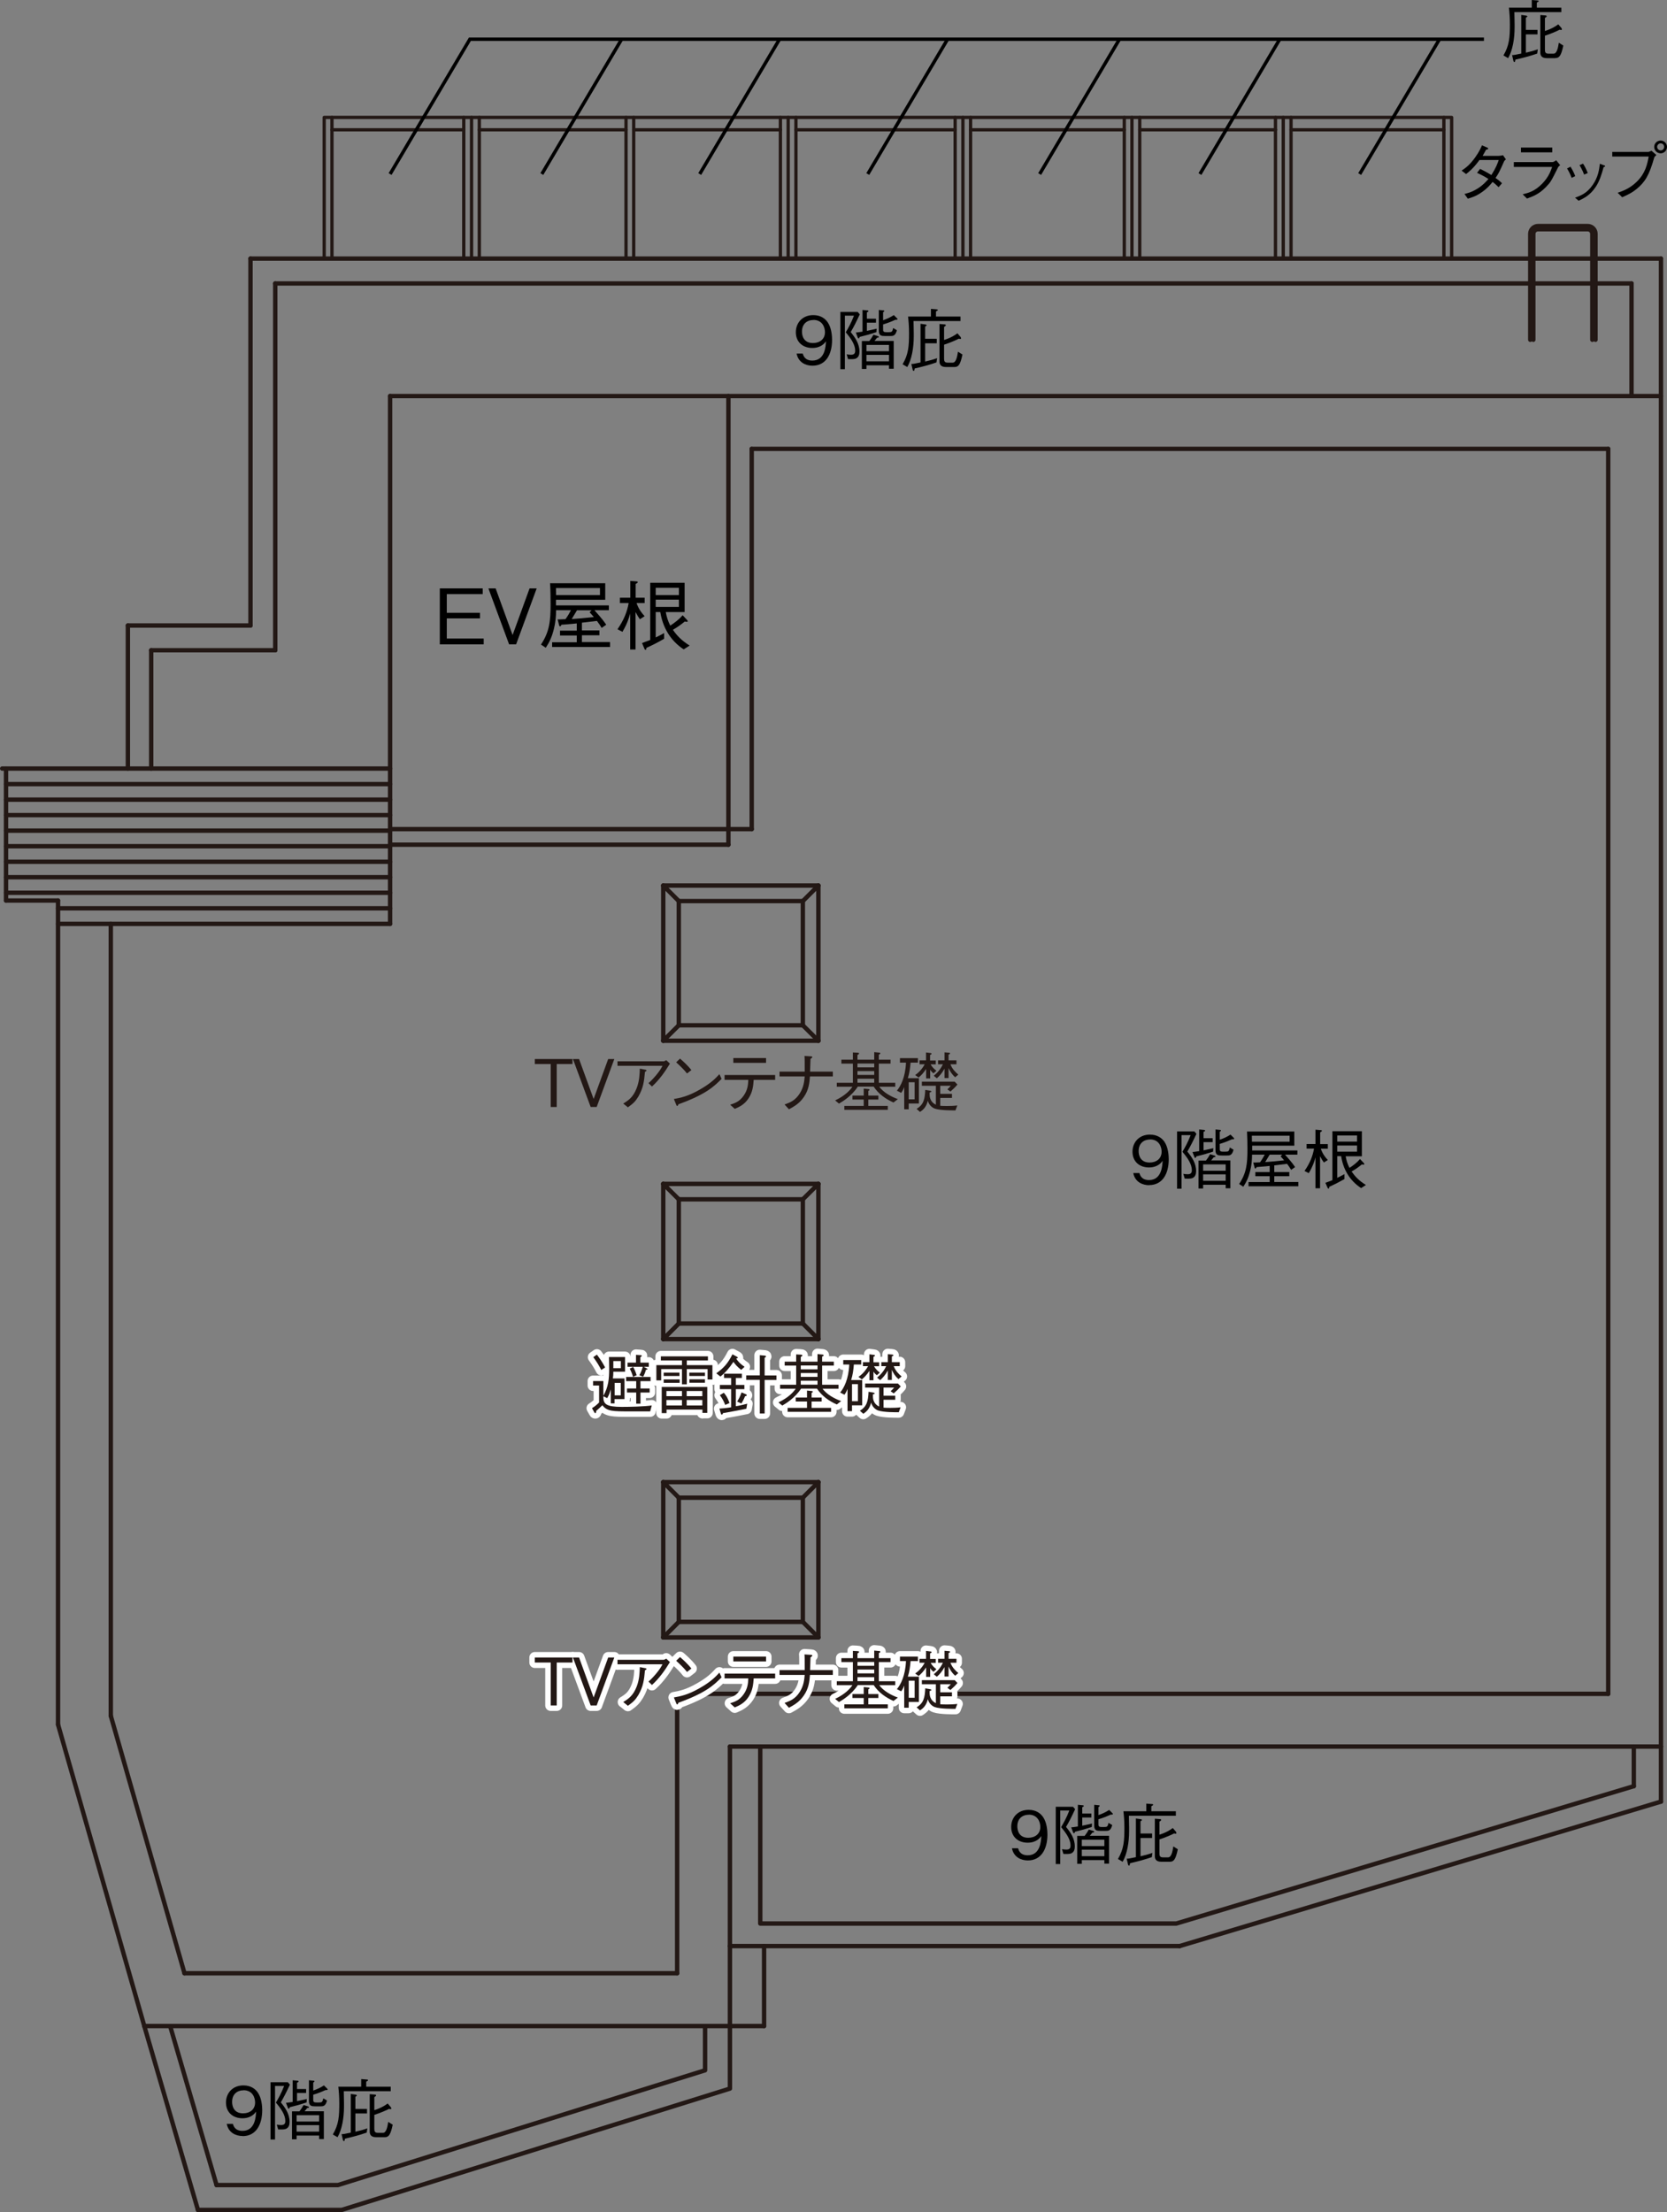 <?xml version="1.0" encoding="UTF-8"?>
<svg id="_レイヤー_1" data-name="レイヤー 1" xmlns="http://www.w3.org/2000/svg" viewBox="0 0 152.26 201.97">
  <rect x="0" y="0" width="152.26" height="201.97" fill="#808080" stroke="none"/>
  <defs>
    <style>
      .cls-1 {
        stroke: #fff;
      }

      .cls-1, .cls-2, .cls-3, ._繧_繝_繝輔ぅ繝け繧_繧_繧_繝_10 {
        fill: none;
      }

      .cls-1, .cls-2, ._繧_繝_繝輔ぅ繝け繧_繧_繧_繝_10 {
        stroke-linecap: round;
        stroke-linejoin: round;
      }

      .cls-2 {
        stroke-width: .3px;
      }

      .cls-2, ._繧_繝_繝輔ぅ繝け繧_繧_繧_繝_10 {
        stroke: #231815;
      }

      .cls-3 {
        stroke: #000;
        stroke-width: .31px;
      }

      ._繧_繝_繝輔ぅ繝け繧_繧_繧_繝_10 {
        stroke-width: .4px;
      }

      .cls-4, .cls-5 {
        stroke-width: 0px;
      }

      .cls-5 {
        fill: #231815;
      }
    </style>
  </defs>
  <polyline class="_繧_繝_繝輔ぅ繝け繧_繧_繧_繝_10" points="66.67 184.98 66.67 190.69 31.21 201.77 18.08 201.77"/>
  <polyline class="_繧_繝_繝輔ぅ繝け繧_繧_繧_繝_10" points="19.78 199.5 30.86 199.5 64.4 189.02 64.4 184.98"/>
  <line class="_繧_繝_繝輔ぅ繝け繧_繧_繧_繝_10" x1="18.08" y1="201.77" x2="13.18" y2="184.98"/>
  <line class="_繧_繝_繝輔ぅ繝け繧_繧_繧_繝_10" x1="19.78" y1="199.5" x2="15.54" y2="184.98"/>
  <polyline class="cls-2" points="30.32 23.61 30.32 10.72 29.61 10.72 29.61 23.61"/>
  <polyline class="cls-2" points="57.88 23.61 57.88 10.72 57.18 10.72 57.18 23.61"/>
  <polyline class="cls-2" points="117.92 23.61 117.92 10.72 116.5 10.72 116.5 23.61"/>
  <line class="cls-2" x1="117.21" y1="10.72" x2="117.21" y2="23.61"/>
  <polyline class="cls-2" points="104.1 23.61 104.1 10.72 102.69 10.72 102.69 23.61"/>
  <line class="cls-2" x1="103.39" y1="10.72" x2="103.39" y2="23.61"/>
  <polyline class="cls-2" points="88.65 23.61 88.65 10.72 87.24 10.72 87.24 23.61"/>
  <line class="cls-2" x1="87.95" y1="10.72" x2="87.95" y2="23.61"/>
  <polyline class="cls-2" points="72.7 23.61 72.7 10.72 71.28 10.72 71.28 23.61"/>
  <line class="cls-2" x1="71.99" y1="10.72" x2="71.99" y2="23.61"/>
  <polyline class="cls-2" points="43.78 23.61 43.78 10.72 42.36 10.72 42.36 23.61"/>
  <line class="cls-2" x1="43.07" y1="10.72" x2="43.07" y2="23.61"/>
  <polyline class="cls-2" points="132.59 23.61 132.59 10.72 131.88 10.72 131.88 23.61"/>
  <line class="cls-2" x1="42.36" y1="10.72" x2="30.32" y2="10.72"/>
  <line class="cls-2" x1="87.24" y1="10.72" x2="72.7" y2="10.72"/>
  <line class="cls-2" x1="72.7" y1="11.85" x2="87.24" y2="11.85"/>
  <line class="cls-2" x1="102.69" y1="10.72" x2="88.65" y2="10.72"/>
  <line class="cls-2" x1="88.65" y1="11.85" x2="102.69" y2="11.85"/>
  <line class="cls-2" x1="116.51" y1="10.72" x2="104.1" y2="10.72"/>
  <line class="cls-2" x1="104.1" y1="11.85" x2="116.51" y2="11.85"/>
  <line class="cls-2" x1="131.88" y1="10.72" x2="117.92" y2="10.72"/>
  <line class="cls-2" x1="117.92" y1="11.85" x2="131.88" y2="11.85"/>
  <line class="cls-2" x1="57.18" y1="10.72" x2="43.78" y2="10.72"/>
  <line class="cls-2" x1="71.28" y1="10.72" x2="57.88" y2="10.72"/>
  <line class="cls-2" x1="42.36" y1="11.85" x2="30.32" y2="11.85"/>
  <line class="cls-2" x1="57.18" y1="11.85" x2="43.78" y2="11.85"/>
  <line class="cls-2" x1="71.28" y1="11.85" x2="57.88" y2="11.85"/>
  <line class="_繧_繝_繝輔ぅ繝け繧_繧_繧_繝_10" x1="151.71" y1="159.46" x2="151.71" y2="23.61"/>
  <line class="_繧_繝_繝輔ぅ繝け繧_繧_繧_繝_10" x1="5.3" y1="157.45" x2="5.3" y2="82.22"/>
  <line class="_繧_繝_繝輔ぅ繝け繧_繧_繧_繝_10" x1="66.67" y1="184.98" x2="13.18" y2="184.98"/>
  <line class="_繧_繝_繝輔ぅ繝け繧_繧_繧_繝_10" x1="62" y1="136.74" x2="62" y2="148.08"/>
  <line class="_繧_繝_繝輔ぅ繝け繧_繧_繧_繝_10" x1="73.33" y1="136.74" x2="62" y2="136.74"/>
  <line class="_繧_繝_繝輔ぅ繝け繧_繧_繧_繝_10" x1="74.75" y1="135.32" x2="60.58" y2="135.32"/>
  <line class="_繧_繝_繝輔ぅ繝け繧_繧_繧_繝_10" x1="60.58" y1="135.32" x2="60.58" y2="149.5"/>
  <line class="_繧_繝_繝輔ぅ繝け繧_繧_繧_繝_10" x1="60.58" y1="149.5" x2="62" y2="148.08"/>
  <line class="_繧_繝_繝輔ぅ繝け繧_繧_繧_繝_10" x1="62" y1="136.74" x2="60.58" y2="135.32"/>
  <line class="_繧_繝_繝輔ぅ繝け繧_繧_繧_繝_10" x1="73.33" y1="136.74" x2="74.75" y2="135.32"/>
  <line class="_繧_繝_繝輔ぅ繝け繧_繧_繧_繝_10" x1="73.33" y1="148.08" x2="74.75" y2="149.5"/>
  <line class="_繧_繝_繝輔ぅ繝け繧_繧_繧_繝_10" x1="74.75" y1="135.32" x2="74.75" y2="149.5"/>
  <line class="_繧_繝_繝輔ぅ繝け繧_繧_繧_繝_10" x1="73.33" y1="136.74" x2="73.33" y2="148.08"/>
  <line class="_繧_繝_繝輔ぅ繝け繧_繧_繧_繝_10" x1="60.58" y1="149.5" x2="74.75" y2="149.5"/>
  <line class="_繧_繝_繝輔ぅ繝け繧_繧_繧_繝_10" x1="62" y1="148.08" x2="73.33" y2="148.08"/>
  <line class="_繧_繝_繝輔ぅ繝け繧_繧_繧_繝_10" x1=".55" y1="70.17" x2=".55" y2="82.22"/>
  <line class="_繧_繝_繝輔ぅ繝け繧_繧_繧_繝_10" x1=".2" y1="70.17" x2="35.63" y2="70.17"/>
  <line class="_繧_繝_繝輔ぅ繝け繧_繧_繧_繝_10" x1="107.74" y1="177.68" x2="151.71" y2="164.49"/>
  <line class="_繧_繝_繝輔ぅ繝け繧_繧_繧_繝_10" x1="66.67" y1="159.46" x2="66.67" y2="184.98"/>
  <line class="_繧_繝_繝輔ぅ繝け繧_繧_繧_繝_10" x1="107.74" y1="177.68" x2="66.67" y2="177.68"/>
  <line class="_繧_繝_繝輔ぅ繝け繧_繧_繧_繝_10" x1="149.23" y1="159.46" x2="149.23" y2="163.08"/>
  <polyline class="_繧_繝_繝輔ぅ繝け繧_繧_繧_繝_10" points="149.23 163.08 107.44 175.62 69.44 175.62 69.44 159.46"/>
  <line class="_繧_繝_繝輔ぅ繝け繧_繧_繧_繝_10" x1="151.71" y1="159.46" x2="66.67" y2="159.46"/>
  <line class="_繧_繝_繝輔ぅ繝け繧_繧_繧_繝_10" x1="61.85" y1="180.16" x2="61.85" y2="154.65"/>
  <line class="_繧_繝_繝輔ぅ繝け繧_繧_繧_繝_10" x1="146.89" y1="40.98" x2="68.66" y2="40.98"/>
  <line class="_繧_繝_繝輔ぅ繝け繧_繧_繧_繝_10" x1="61.85" y1="154.65" x2="146.89" y2="154.65"/>
  <line class="_繧_繝_繝輔ぅ繝け繧_繧_繧_繝_10" x1="146.89" y1="40.98" x2="146.89" y2="154.65"/>
  <line class="_繧_繝_繝輔ぅ繝け繧_繧_繧_繝_10" x1="35.63" y1="36.16" x2="35.63" y2="77.12"/>
  <line class="_繧_繝_繝輔ぅ繝け繧_繧_繧_繝_10" x1="35.63" y1="36.16" x2="151.71" y2="36.16"/>
  <line class="_繧_繝_繝輔ぅ繝け繧_繧_繧_繝_10" x1="35.63" y1="77.12" x2="66.53" y2="77.12"/>
  <line class="_繧_繝_繝輔ぅ繝け繧_繧_繧_繝_10" x1="66.53" y1="36.16" x2="66.53" y2="77.12"/>
  <line class="_繧_繝_繝輔ぅ繝け繧_繧_繧_繝_10" x1="68.66" y1="40.98" x2="68.66" y2="75.7"/>
  <line class="_繧_繝_繝輔ぅ繝け繧_繧_繧_繝_10" x1="66.53" y1="75.7" x2="68.66" y2="75.7"/>
  <line class="_繧_繝_繝輔ぅ繝け繧_繧_繧_繝_10" x1="66.53" y1="75.7" x2="35.63" y2="75.7"/>
  <line class="_繧_繝_繝輔ぅ繝け繧_繧_繧_繝_10" x1="66.67" y1="184.98" x2="69.79" y2="184.98"/>
  <line class="_繧_繝_繝輔ぅ繝け繧_繧_繧_繝_10" x1="69.79" y1="184.98" x2="69.79" y2="177.68"/>
  <line class="_繧_繝_繝輔ぅ繝け繧_繧_繧_繝_10" x1="151.71" y1="159.46" x2="151.71" y2="164.49"/>
  <line class="_繧_繝_繝輔ぅ繝け繧_繧_繧_繝_10" x1=".55" y1="82.22" x2="5.3" y2="82.22"/>
  <line class="_繧_繝_繝輔ぅ繝け繧_繧_繧_繝_10" x1="35.63" y1="77.12" x2="35.63" y2="84.35"/>
  <line class="_繧_繝_繝輔ぅ繝け繧_繧_繧_繝_10" x1="5.3" y1="84.35" x2="35.63" y2="84.35"/>
  <line class="_繧_繝_繝輔ぅ繝け繧_繧_繧_繝_10" x1=".55" y1="71.59" x2="35.63" y2="71.59"/>
  <line class="_繧_繝_繝輔ぅ繝け繧_繧_繧_繝_10" x1=".55" y1="73.01" x2="35.63" y2="73.01"/>
  <line class="_繧_繝_繝輔ぅ繝け繧_繧_繧_繝_10" x1=".55" y1="74.42" x2="35.63" y2="74.42"/>
  <line class="_繧_繝_繝輔ぅ繝け繧_繧_繧_繝_10" x1=".55" y1="75.84" x2="35.63" y2="75.84"/>
  <line class="_繧_繝_繝輔ぅ繝け繧_繧_繧_繝_10" x1=".55" y1="78.68" x2="35.63" y2="78.68"/>
  <line class="_繧_繝_繝輔ぅ繝け繧_繧_繧_繝_10" x1=".55" y1="77.26" x2="35.63" y2="77.26"/>
  <line class="_繧_繝_繝輔ぅ繝け繧_繧_繧_繝_10" x1=".55" y1="80.09" x2="35.63" y2="80.09"/>
  <line class="_繧_繝_繝輔ぅ繝け繧_繧_繧_繝_10" x1=".55" y1="81.51" x2="35.63" y2="81.51"/>
  <line class="_繧_繝_繝輔ぅ繝け繧_繧_繧_繝_10" x1="5.3" y1="82.93" x2="35.63" y2="82.93"/>
  <line class="_繧_繝_繝輔ぅ繝け繧_繧_繧_繝_10" x1="62" y1="109.5" x2="62" y2="120.84"/>
  <line class="_繧_繝_繝輔ぅ繝け繧_繧_繧_繝_10" x1="73.33" y1="109.5" x2="62" y2="109.5"/>
  <line class="_繧_繝_繝輔ぅ繝け繧_繧_繧_繝_10" x1="74.75" y1="108.09" x2="60.58" y2="108.09"/>
  <line class="_繧_繝_繝輔ぅ繝け繧_繧_繧_繝_10" x1="60.58" y1="108.09" x2="60.58" y2="122.26"/>
  <line class="_繧_繝_繝輔ぅ繝け繧_繧_繧_繝_10" x1="60.58" y1="122.26" x2="62" y2="120.84"/>
  <line class="_繧_繝_繝輔ぅ繝け繧_繧_繧_繝_10" x1="62" y1="109.5" x2="60.58" y2="108.09"/>
  <line class="_繧_繝_繝輔ぅ繝け繧_繧_繧_繝_10" x1="73.33" y1="109.5" x2="74.75" y2="108.09"/>
  <line class="_繧_繝_繝輔ぅ繝け繧_繧_繧_繝_10" x1="73.33" y1="120.84" x2="74.75" y2="122.26"/>
  <line class="_繧_繝_繝輔ぅ繝け繧_繧_繧_繝_10" x1="74.75" y1="108.09" x2="74.75" y2="122.26"/>
  <line class="_繧_繝_繝輔ぅ繝け繧_繧_繧_繝_10" x1="73.33" y1="109.5" x2="73.33" y2="120.84"/>
  <line class="_繧_繝_繝輔ぅ繝け繧_繧_繧_繝_10" x1="60.58" y1="122.26" x2="74.75" y2="122.26"/>
  <line class="_繧_繝_繝輔ぅ繝け繧_繧_繧_繝_10" x1="62" y1="120.84" x2="73.33" y2="120.84"/>
  <line class="_繧_繝_繝輔ぅ繝け繧_繧_繧_繝_10" x1="149.02" y1="36.16" x2="149.02" y2="25.88"/>
  <line class="_繧_繝_繝輔ぅ繝け繧_繧_繧_繝_10" x1="151.71" y1="23.61" x2="22.88" y2="23.61"/>
  <line class="_繧_繝_繝輔ぅ繝け繧_繧_繧_繝_10" x1="149.02" y1="25.88" x2="25.14" y2="25.88"/>
  <line class="_繧_繝_繝輔ぅ繝け繧_繧_繧_繝_10" x1="62" y1="82.27" x2="73.33" y2="82.27"/>
  <line class="_繧_繝_繝輔ぅ繝け繧_繧_繧_繝_10" x1="60.58" y1="80.85" x2="74.75" y2="80.85"/>
  <line class="_繧_繝_繝輔ぅ繝け繧_繧_繧_繝_10" x1="73.33" y1="93.61" x2="73.33" y2="82.27"/>
  <line class="_繧_繝_繝輔ぅ繝け繧_繧_繧_繝_10" x1="74.75" y1="95.02" x2="74.75" y2="80.85"/>
  <line class="_繧_繝_繝輔ぅ繝け繧_繧_繧_繝_10" x1="73.33" y1="82.27" x2="74.75" y2="80.85"/>
  <line class="_繧_繝_繝輔ぅ繝け繧_繧_繧_繝_10" x1="73.33" y1="93.61" x2="74.75" y2="95.02"/>
  <line class="_繧_繝_繝輔ぅ繝け繧_繧_繧_繝_10" x1="62" y1="93.61" x2="60.58" y2="95.02"/>
  <line class="_繧_繝_繝輔ぅ繝け繧_繧_繧_繝_10" x1="60.58" y1="80.85" x2="62" y2="82.27"/>
  <line class="_繧_繝_繝輔ぅ繝け繧_繧_繧_繝_10" x1="60.58" y1="95.02" x2="60.58" y2="80.85"/>
  <line class="_繧_繝_繝輔ぅ繝け繧_繧_繧_繝_10" x1="74.75" y1="95.02" x2="60.58" y2="95.02"/>
  <line class="_繧_繝_繝輔ぅ繝け繧_繧_繧_繝_10" x1="73.33" y1="93.61" x2="62" y2="93.61"/>
  <line class="_繧_繝_繝輔ぅ繝け繧_繧_繧_繝_10" x1="62" y1="93.61" x2="62" y2="82.27"/>
  <line class="_繧_繝_繝輔ぅ繝け繧_繧_繧_繝_10" x1="5.3" y1="157.45" x2="13.18" y2="184.98"/>
  <line class="_繧_繝_繝輔ぅ繝け繧_繧_繧_繝_10" x1="16.85" y1="180.16" x2="61.85" y2="180.16"/>
  <line class="_繧_繝_繝輔ぅ繝け繧_繧_繧_繝_10" x1="10.12" y1="84.35" x2="10.12" y2="156.66"/>
  <line class="_繧_繝_繝輔ぅ繝け繧_繧_繧_繝_10" x1="10.12" y1="156.66" x2="16.85" y2="180.16"/>
  <line class="_繧_繝_繝輔ぅ繝け繧_繧_繧_繝_10" x1="11.68" y1="57.11" x2="11.68" y2="70.17"/>
  <line class="_繧_繝_繝輔ぅ繝け繧_繧_繧_繝_10" x1="11.68" y1="57.11" x2="22.88" y2="57.11"/>
  <line class="_繧_繝_繝輔ぅ繝け繧_繧_繧_繝_10" x1="22.88" y1="57.11" x2="22.88" y2="23.61"/>
  <line class="_繧_繝_繝輔ぅ繝け繧_繧_繧_繝_10" x1="25.14" y1="59.37" x2="25.14" y2="25.88"/>
  <line class="_繧_繝_繝輔ぅ繝け繧_繧_繧_繝_10" x1="13.81" y1="59.37" x2="25.14" y2="59.37"/>
  <line class="_繧_繝_繝輔ぅ繝け繧_繧_繧_繝_10" x1="13.81" y1="59.37" x2="13.81" y2="70.17"/>
  <path class="_繧_繝_繝輔ぅ繝け繧_繧_繧_繝_10" d="m139.77,31.02v-9.67c0-.39.32-.71.71-.71h4.54c.39,0,.71.32.71.71v9.67"/>
  <path class="_繧_繝_繝輔ぅ繝け繧_繧_繧_繝_10" d="m140.05,31.02v-9.67c0-.23.19-.42.43-.42h4.54c.23,0,.42.19.42.42v9.67"/>
  <g>
    <path class="cls-4" d="m93.88,169.86c-.59,0-1.29-.28-1.45-1.11h.56c.05.16.17.64.88.64,1.16,0,1.22-1.31,1.24-1.76-.11.16-.44.61-1.25.61s-1.5-.49-1.5-1.44c0-.87.62-1.56,1.59-1.56.7,0,1.11.34,1.33.67.34.5.39,1.25.39,1.58,0,1.37-.59,2.37-1.79,2.37Zm.08-4.17c-.61,0-1.04.38-1.04,1.06,0,.37.15,1.04,1,1.04.63,0,1.1-.36,1.1-.99,0-.42-.22-1.12-1.06-1.12Z"/>
    <path class="cls-4" d="m97.37,166.8c.39.48.8,1.04.8,1.78,0,.24-.05.53-.36.65-.14.05-.45.05-.68.04l-.13-.44c.11.02.26.04.41.04.34,0,.37-.21.37-.37,0-.56-.38-1.11-.86-1.68.23-.39.49-.84.75-1.52h-.83v4.89h-.41v-5.23h1.58l.19.22c-.33.71-.54,1.13-.83,1.62Zm2.37,0c-.58.19-1,.31-1.55.44-.02.05-.04.14-.1.14-.03,0-.05-.03-.08-.09l-.17-.45c.16-.01.2-.02.61-.08v-1.98l.41.04c.08,0,.13.02.13.07,0,.05-.06.08-.14.11v.58h.83v.36h-.83v.75c.48-.1.64-.14.89-.2l-.02.31Zm1.13,3.35v-.32h-2.06v.34h-.42v-2.55h.68c.16-.21.25-.35.38-.58l.41.13s.08.03.08.07c0,.05-.05.07-.17.08-.1.14-.13.17-.23.29h1.76v2.54h-.42Zm0-2.18h-2.06v.58h2.06v-.58Zm0,.91h-2.06v.59h2.06v-.59Zm.71-3.2s-.07,0-.11-.01c-.36.16-.66.29-1.14.43v.41c0,.21,0,.3.32.3h.18c.31,0,.34-.04.42-.38l.34.2c-.14.53-.35.53-.63.53h-.43c-.35,0-.59-.02-.59-.49v-1.89l.39.04c.07,0,.11.01.11.06,0,.04-.05.07-.11.11v.73c.37-.13.63-.25.98-.47l.29.29s.05.05.05.08-.04.05-.08.05Z"/>
    <path class="cls-4" d="m103.11,165.78c0,.13.02.88.02,1.07,0,.1,0,.22,0,.34,0,1.02-.18,2.08-.59,2.79l-.43-.25c.54-.91.59-1.67.59-2.83,0-.65-.04-1.07-.09-1.53h2.09v-.7l.49.04c.05,0,.14.01.14.06,0,.04-.02.05-.17.14v.46h2.24v.41h-4.29Zm2.09,3.78c-.67.23-1.34.41-1.98.55-.04.2-.04.22-.1.22s-.08-.07-.09-.11l-.12-.52c.17,0,.27-.02.84-.14v-3.53l.48.07s.08.04.08.06c0,.04-.1.1-.14.13v1.11h1.06v.41h-1.06v1.67c.36-.08.77-.19,1.09-.31l-.06.41Zm1.66.42h-.79c-.56,0-.59-.34-.59-.53v-3.4l.49.04c.05,0,.09.04.09.07,0,.05-.02.06-.16.16v1.19c.65-.21.99-.44,1.22-.61l.29.34s.04.08.04.11c0,.04-.02.07-.07.07-.04,0-.08-.01-.13-.03-.24.13-.82.38-1.35.55v1.26c0,.22.03.38.32.38h.47c.29,0,.4-.48.48-1l.41.26c-.2.94-.37,1.14-.73,1.14Z"/>
  </g>
  <g>
    <path class="cls-4" d="m74.21,33.39c-.59,0-1.29-.28-1.45-1.11h.56c.05.16.17.64.88.64,1.16,0,1.22-1.31,1.24-1.76-.11.16-.44.61-1.25.61s-1.5-.49-1.5-1.44c0-.87.62-1.56,1.59-1.56.7,0,1.11.34,1.33.67.34.5.39,1.25.39,1.58,0,1.37-.59,2.37-1.79,2.37Zm.08-4.17c-.61,0-1.04.38-1.04,1.06,0,.37.15,1.04,1,1.04.63,0,1.1-.36,1.1-.99,0-.42-.22-1.12-1.06-1.12Z"/>
    <path class="cls-4" d="m77.7,30.32c.39.48.8,1.04.8,1.78,0,.24-.05.53-.36.65-.14.05-.45.05-.68.04l-.13-.44c.11.02.26.04.41.04.34,0,.37-.21.37-.37,0-.56-.38-1.11-.86-1.68.23-.39.49-.84.75-1.52h-.83v4.89h-.41v-5.23h1.58l.19.22c-.33.71-.54,1.13-.83,1.62Zm2.37,0c-.58.19-1,.31-1.55.44-.02.05-.04.14-.1.14-.03,0-.05-.03-.08-.09l-.17-.45c.16-.01.2-.02.61-.08v-1.98l.41.04c.08,0,.13.02.13.07,0,.05-.06.08-.14.11v.58h.83v.36h-.83v.75c.48-.1.64-.14.89-.2l-.02.31Zm1.13,3.35v-.32h-2.06v.34h-.42v-2.55h.68c.16-.21.25-.35.38-.58l.41.13s.08.03.08.07c0,.05-.05.07-.17.08-.1.14-.13.17-.23.29h1.76v2.54h-.42Zm0-2.18h-2.06v.58h2.06v-.58Zm0,.91h-2.06v.59h2.06v-.59Zm.71-3.2s-.07,0-.11-.01c-.36.16-.67.29-1.14.43v.41c0,.21,0,.3.32.3h.18c.31,0,.34-.04.42-.38l.34.2c-.14.53-.35.53-.63.53h-.43c-.35,0-.59-.02-.59-.49v-1.89l.39.04c.07,0,.11.01.11.06,0,.04-.05.07-.11.11v.73c.37-.13.63-.25.98-.47l.29.29s.05.05.05.08-.04.05-.08.05Z"/>
    <path class="cls-4" d="m83.44,29.31c0,.13.02.88.02,1.07,0,.1,0,.22,0,.34,0,1.02-.18,2.08-.59,2.79l-.43-.25c.54-.91.59-1.67.59-2.83,0-.65-.04-1.07-.09-1.53h2.09v-.7l.49.04c.05,0,.14.01.14.06,0,.04-.02.05-.17.14v.46h2.24v.41h-4.29Zm2.09,3.78c-.67.23-1.34.41-1.98.55-.04.2-.04.22-.1.22s-.08-.07-.09-.11l-.12-.52c.17,0,.27-.02.84-.14v-3.53l.48.07s.08.04.08.06c0,.04-.1.1-.14.13v1.11h1.06v.41h-1.06v1.67c.36-.08.77-.19,1.09-.31l-.06.41Zm1.66.42h-.79c-.56,0-.59-.34-.59-.53v-3.4l.49.04c.05,0,.09.04.09.07,0,.05-.02.06-.16.16v1.19c.65-.21.99-.44,1.22-.61l.29.34s.04.08.04.11c0,.04-.02.07-.07.07-.04,0-.08-.01-.13-.03-.24.13-.82.38-1.35.55v1.26c0,.22.03.38.32.38h.47c.29,0,.4-.48.48-1l.41.26c-.2.94-.37,1.14-.73,1.14Z"/>
  </g>
  <g>
    <path class="cls-4" d="m40.17,58.83v-5.11h3.92v.52h-3.28v1.71h3.03v.51h-3.03v1.84h3.37v.53h-4.01Z"/>
    <path class="cls-4" d="m47.14,58.83h-.64l-1.89-5.11h.66l1.55,4.26,1.55-4.26h.65l-1.88,5.11Z"/>
    <path class="cls-4" d="m50.43,59.09v-.45h2.25v-.62h-1.53v-.44h1.53v-.66c-.13.01-.75.08-.87.08-.22.02-.36.03-.53.04-.03.06-.07.15-.13.15-.04,0-.06-.04-.08-.11l-.14-.53c.15,0,.22.01.72-.02.21-.29.38-.59.5-.82h-1.36c0,.58-.06,1.16-.2,1.72-.18.73-.41,1.21-.74,1.71l-.44-.29c.78-1.17.88-2.16.88-3.7,0-.63-.01-1.27-.05-1.9h5.04v1.51h-4.5v.51h4.83v.44h-1.32c.73.8.96,1.15,1.08,1.33l-.42.29c-.14-.25-.23-.37-.43-.64-.52.06-.6.07-1.37.16v.71h1.6v.44h-1.6v.62h2.57v.45h-5.3Zm4.38-5.4h-4.03c.01.3.01.34.01.64h4.01v-.64Zm-.95,2.21l.17-.18h-1.33c-.08.13-.41.69-.48.8.55-.04,1.11-.08,2.02-.18-.02-.02-.22-.27-.38-.43Z"/>
    <path class="cls-4" d="m58.45,56.54c-.13-.18-.22-.32-.4-.66v3.42h-.49v-3.29c-.12.43-.27.94-.71,1.68l-.45-.24c.57-.82.88-1.58,1.02-2.39h-.8v-.49h.95v-1.53l.53.04c.06,0,.15,0,.15.07,0,.07-.12.13-.19.16v1.26h.82v.49h-.74c.2.55.43.86.74,1.2l-.42.27Zm4,2.75c-1.27-.83-1.93-2.08-2.14-3.41h-.42v2.32c.32-.15.59-.3.77-.4v.52c-.66.38-1.06.58-1.62.83,0,.06,0,.18-.08.18-.04,0-.07-.04-.09-.08l-.23-.54c.31-.11.55-.2.75-.28v-5.22h3.14v2.67h-1.72c.08.43.18.79.41,1.24.41-.27.81-.57,1.13-.95l.42.45s.05.08.05.09c0,.06-.07.06-.11.06-.05,0-.07,0-.16-.03-.39.32-.69.53-1.09.76.36.52.79.98,1.53,1.44l-.53.34Zm-.44-5.62h-2.12v.66h2.12v-.66Zm0,1.08h-2.12v.66h2.12v-.66Z"/>
  </g>
  <g>
    <path class="cls-5" d="m50.85,97.15v3.92h-.55v-3.92h-1.45v-.46h3.44v.46h-1.45Z"/>
    <path class="cls-5" d="m54.5,101.07h-.55l-1.62-4.38h.56l1.33,3.65,1.33-3.65h.56l-1.61,4.38Z"/>
    <path class="cls-5" d="m56.4,97.32v-.42h4.23s.14-.04.22-.11l.34.32c-.46.76-.98,1.49-1.64,2.09l-.32-.31c.14-.12.32-.28.68-.7.38-.46.48-.65.6-.88h-4.11Zm.52,3.44c.5-.31.91-.58,1.24-1.43.25-.67.26-1.26.28-1.76l.52.1c.06.01.09.04.09.07,0,.04-.01.05-.14.12-.08.87-.15,1.47-.6,2.25-.26.43-.45.63-.96.99l-.42-.34Z"/>
    <path class="cls-5" d="m65.9,98.51c-.67.67-1.4,1.4-3.93,2.31,0,.01-.07.16-.11.16-.05,0-.08-.07-.11-.15l-.2-.49c.59-.11,1.25-.22,2.35-.85,1.04-.59,1.46-1.04,1.81-1.42l.2.44Zm-3.15-.5c-.29-.37-.64-.7-.99-1.02l.35-.34c.19.16.7.61,1.04,1.05l-.4.31Z"/>
    <path class="cls-5" d="m68.84,98.6c-.04.54-.09,1.1-.47,1.68-.38.58-.86.79-1.26.96l-.42-.38c.4-.13.84-.26,1.23-.82.38-.53.41-1.03.43-1.45h-2.17v-.44h4.62v.44h-1.96Zm1.13-1.56h-2.99v-.44h2.99v.44Z"/>
    <path class="cls-5" d="m76.07,97.84v.44h-2.09c-.05.62-.11,1.23-.56,1.88-.41.6-.9.87-1.36,1.12l-.4-.44c.5-.18.97-.35,1.39-1.01.36-.57.41-1.1.45-1.55h-2.3v-.44h2.3c0-.88,0-1.25-.02-1.43l.61.04c.07,0,.11.04.11.07s-.1.11-.17.16c-.03.76-.03.85-.04,1.16h2.08Z"/>
    <path class="cls-5" d="m80.3,99.21c.39.53,1.07.91,1.71,1.14l-.4.31c-.72-.32-1.38-.79-1.81-1.45h-1.45c-.56.86-1.39,1.36-1.72,1.55l-.35-.29c.98-.47,1.38-.97,1.58-1.25h-1.43v-.36h1.47v-1.75h-1.05v-.36h1.05v-.66l.4.02c.05,0,.17.01.17.07,0,.02-.03.08-.15.14v.43h1.53v-.69l.41.04c.07,0,.15.02.15.07,0,.06-.09.1-.14.12v.46h1.07v.36h-1.07v1.75h1.5v.36h-1.47Zm-1.01.22c.09,0,.13.03.13.07,0,.05-.08.08-.11.1v.43h.92v.36h-.92v.58h1.78v.36h-3.97v-.36h1.77v-.58h-1.03v-.36h1.03v-.64l.4.04Zm.56-2.33h-1.53v.35h1.53v-.35Zm0,.69h-1.53v.35h1.53v-.35Zm-1.53.7v.36h1.53v-.36h-1.53Z"/>
    <path class="cls-5" d="m83,100.75v.53h-.41v-2.03c-.13.34-.23.46-.28.53l-.39-.2c.34-.41.77-1.2.83-2.56h-.55v-.41h1.64v.41h-.67c-.04.48-.1.96-.25,1.42h1.01v2.31h-.94Zm.54-1.94h-.54v1.56h.54v-1.56Zm1.72-.82c-.17-.13-.24-.22-.3-.33v.8h-.37v-.86c-.25.38-.46.59-.69.78l-.31-.23c.19-.13.56-.41.87-.98h-.47v-.36h.59v-.72l.4.05c.1.01.11.05.11.07,0,.04-.06.07-.14.11v.5h.52v.36h-.47c.17.29.36.45.53.58l-.28.25Zm2.01,3.39c-.26,0-1.38.01-1.88-.16-.27-.09-.56-.37-.64-.72-.15.55-.38.8-.72,1.02l-.31-.28c.65-.39.75-.89.79-1.73l.42.07c.1.02.14.05.14.08,0,.04-.01.04-.16.09,0,.04,0,.09,0,.17,0,.66.43.87.57.94v-1.73h-1.28v-.37h3l.25.26c-.2.24-.38.41-.64.64l-.28-.2c.12-.11.19-.19.32-.33h-.97v.74h1.07v.37h-1.07v.72c.13.01.31.02.6.02.32,0,.64-.01.96-.05l-.17.45Zm-.03-3.03c-.32-.28-.47-.55-.6-.84v.92h-.37v-.86c-.23.41-.44.65-.7.88l-.28-.23c.35-.29.62-.6.83-1.05h-.44v-.36h.59v-.73l.37.03c.13.01.14.05.14.07,0,.04-.03.05-.14.11v.52h.72v.36h-.55c.17.45.48.74.72.94l-.29.25Z"/>
  </g>
  <g>
    <g>
      <path class="cls-1" d="m50.85,151.79v3.92h-.55v-3.92h-1.45v-.46h3.44v.46h-1.45Z"/>
      <path class="cls-1" d="m54.5,155.71h-.55l-1.62-4.38h.56l1.33,3.65,1.33-3.65h.56l-1.61,4.38Z"/>
      <path class="cls-1" d="m56.4,151.96v-.42h4.23s.14-.04.22-.11l.34.32c-.46.76-.98,1.49-1.64,2.09l-.32-.31c.14-.12.32-.28.68-.7.38-.46.48-.65.6-.88h-4.11Zm.52,3.44c.5-.31.91-.58,1.24-1.43.25-.67.26-1.26.28-1.76l.52.1c.06.01.09.04.09.07,0,.04-.01.05-.14.12-.08.87-.15,1.47-.6,2.25-.26.43-.45.63-.96.99l-.42-.34Z"/>
      <path class="cls-1" d="m65.9,153.15c-.67.67-1.4,1.4-3.93,2.31,0,.01-.07.16-.11.16-.05,0-.08-.07-.11-.15l-.2-.49c.59-.11,1.25-.22,2.35-.85,1.04-.59,1.46-1.04,1.81-1.42l.2.44Zm-3.15-.5c-.29-.37-.64-.7-.99-1.02l.35-.34c.19.16.7.61,1.04,1.05l-.4.31Z"/>
      <path class="cls-1" d="m68.84,153.25c-.04.54-.09,1.1-.47,1.68-.38.58-.86.79-1.26.96l-.42-.38c.4-.13.84-.26,1.23-.82.38-.53.41-1.03.43-1.45h-2.17v-.44h4.62v.44h-1.96Zm1.13-1.56h-2.99v-.44h2.99v.44Z"/>
      <path class="cls-1" d="m76.07,152.48v.44h-2.09c-.05.62-.11,1.23-.56,1.88-.41.6-.9.87-1.36,1.12l-.4-.44c.5-.18.97-.35,1.39-1.01.36-.57.41-1.1.45-1.55h-2.3v-.44h2.3c0-.88,0-1.25-.02-1.43l.61.04c.07,0,.11.04.11.07s-.1.11-.17.16c-.03.76-.03.85-.04,1.16h2.08Z"/>
      <path class="cls-1" d="m80.3,153.85c.39.53,1.07.91,1.71,1.14l-.4.31c-.72-.32-1.38-.79-1.81-1.45h-1.45c-.56.86-1.39,1.36-1.72,1.55l-.35-.29c.98-.47,1.38-.97,1.58-1.25h-1.43v-.36h1.47v-1.75h-1.05v-.36h1.05v-.66l.4.02c.05,0,.17.01.17.07,0,.02-.03.08-.15.14v.43h1.53v-.69l.41.04c.07,0,.15.02.15.07,0,.06-.09.1-.14.12v.46h1.07v.36h-1.07v1.75h1.5v.36h-1.47Zm-1.01.22c.09,0,.13.03.13.07,0,.05-.08.08-.11.1v.43h.92v.36h-.92v.58h1.78v.36h-3.97v-.36h1.77v-.58h-1.03v-.36h1.03v-.64l.4.04Zm.56-2.33h-1.53v.35h1.53v-.35Zm0,.69h-1.53v.35h1.53v-.35Zm-1.53.7v.36h1.53v-.36h-1.53Z"/>
      <path class="cls-1" d="m83,155.39v.53h-.41v-2.03c-.13.34-.23.46-.28.53l-.39-.2c.34-.41.77-1.2.83-2.56h-.55v-.41h1.64v.41h-.67c-.04.48-.1.96-.25,1.42h1.01v2.31h-.94Zm.54-1.94h-.54v1.56h.54v-1.56Zm1.72-.82c-.17-.13-.24-.22-.3-.33v.8h-.37v-.86c-.25.38-.46.59-.69.78l-.31-.23c.19-.13.56-.41.87-.98h-.47v-.36h.59v-.72l.4.05c.1.01.11.05.11.07,0,.04-.06.07-.14.11v.5h.52v.36h-.47c.17.29.36.45.53.58l-.28.25Zm2.01,3.39c-.26,0-1.38.01-1.88-.16-.27-.09-.56-.37-.64-.72-.15.55-.38.8-.72,1.02l-.31-.28c.65-.39.75-.89.79-1.73l.42.07c.1.02.14.05.14.08,0,.04-.01.04-.16.09,0,.04,0,.09,0,.17,0,.66.43.87.57.94v-1.73h-1.28v-.37h3l.25.26c-.2.24-.38.41-.64.64l-.28-.2c.12-.11.19-.19.32-.33h-.97v.74h1.07v.37h-1.07v.72c.13.01.31.02.6.02.32,0,.64-.01.96-.05l-.17.45Zm-.03-3.03c-.32-.28-.47-.55-.6-.84v.92h-.37v-.86c-.23.41-.44.65-.7.88l-.28-.23c.35-.29.62-.6.83-1.05h-.44v-.36h.59v-.73l.37.03c.13.01.14.05.14.07,0,.04-.03.05-.14.11v.52h.72v.36h-.55c.17.45.48.74.72.94l-.29.25Z"/>
    </g>
    <g>
      <path class="cls-5" d="m50.85,151.79v3.92h-.55v-3.92h-1.45v-.46h3.44v.46h-1.45Z"/>
      <path class="cls-5" d="m54.5,155.71h-.55l-1.62-4.38h.56l1.33,3.65,1.33-3.65h.56l-1.61,4.38Z"/>
      <path class="cls-5" d="m56.4,151.96v-.42h4.23s.14-.04.22-.11l.34.32c-.46.76-.98,1.49-1.64,2.09l-.32-.31c.14-.12.32-.28.68-.7.38-.46.48-.65.6-.88h-4.11Zm.52,3.44c.5-.31.91-.58,1.24-1.43.25-.67.26-1.26.28-1.76l.52.1c.06.01.09.04.09.07,0,.04-.01.05-.14.12-.08.87-.15,1.47-.6,2.25-.26.43-.45.63-.96.99l-.42-.34Z"/>
      <path class="cls-5" d="m65.9,153.15c-.67.67-1.4,1.4-3.93,2.31,0,.01-.07.16-.11.16-.05,0-.08-.07-.11-.15l-.2-.49c.59-.11,1.25-.22,2.35-.85,1.04-.59,1.46-1.04,1.81-1.42l.2.44Zm-3.15-.5c-.29-.37-.64-.7-.99-1.02l.35-.34c.19.16.7.61,1.04,1.05l-.4.31Z"/>
      <path class="cls-5" d="m68.84,153.25c-.04.54-.09,1.1-.47,1.68-.38.58-.86.79-1.26.96l-.42-.38c.4-.13.84-.26,1.23-.82.38-.53.41-1.03.43-1.45h-2.17v-.44h4.62v.44h-1.96Zm1.13-1.56h-2.99v-.44h2.99v.44Z"/>
      <path class="cls-5" d="m76.07,152.48v.44h-2.09c-.05.62-.11,1.23-.56,1.88-.41.6-.9.87-1.36,1.12l-.4-.44c.5-.18.97-.35,1.39-1.01.36-.57.41-1.1.45-1.55h-2.3v-.44h2.3c0-.88,0-1.25-.02-1.43l.61.04c.07,0,.11.04.11.07s-.1.11-.17.16c-.03.76-.03.85-.04,1.16h2.08Z"/>
      <path class="cls-5" d="m80.3,153.85c.39.53,1.07.91,1.71,1.14l-.4.31c-.72-.32-1.38-.79-1.81-1.45h-1.45c-.56.86-1.39,1.36-1.72,1.55l-.35-.29c.98-.47,1.38-.97,1.58-1.25h-1.43v-.36h1.47v-1.75h-1.05v-.36h1.05v-.66l.4.02c.05,0,.17.01.17.07,0,.02-.03.08-.15.14v.43h1.53v-.69l.41.04c.07,0,.15.02.15.07,0,.06-.09.1-.14.12v.46h1.07v.36h-1.07v1.75h1.5v.36h-1.47Zm-1.01.22c.09,0,.13.03.13.07,0,.05-.08.08-.11.1v.43h.92v.36h-.92v.58h1.78v.36h-3.97v-.36h1.77v-.58h-1.03v-.36h1.03v-.64l.4.04Zm.56-2.33h-1.53v.35h1.53v-.35Zm0,.69h-1.53v.35h1.53v-.35Zm-1.53.7v.36h1.53v-.36h-1.53Z"/>
      <path class="cls-5" d="m83,155.39v.53h-.41v-2.03c-.13.34-.23.46-.28.53l-.39-.2c.34-.41.77-1.2.83-2.56h-.55v-.41h1.64v.41h-.67c-.04.48-.1.96-.25,1.42h1.01v2.31h-.94Zm.54-1.94h-.54v1.56h.54v-1.56Zm1.72-.82c-.17-.13-.24-.22-.3-.33v.8h-.37v-.86c-.25.38-.46.59-.69.78l-.31-.23c.19-.13.56-.41.87-.98h-.47v-.36h.59v-.72l.4.05c.1.01.11.05.11.07,0,.04-.06.07-.14.11v.5h.52v.36h-.47c.17.29.36.45.53.58l-.28.25Zm2.01,3.39c-.26,0-1.38.01-1.88-.16-.27-.09-.56-.37-.64-.72-.15.55-.38.8-.72,1.02l-.31-.28c.65-.39.75-.89.79-1.73l.42.07c.1.02.14.05.14.08,0,.04-.01.04-.16.09,0,.04,0,.09,0,.17,0,.66.43.87.57.94v-1.73h-1.28v-.37h3l.25.26c-.2.24-.38.41-.64.64l-.28-.2c.12-.11.19-.19.32-.33h-.97v.74h1.07v.37h-1.07v.72c.13.01.31.02.6.02.32,0,.64-.01.96-.05l-.17.45Zm-.03-3.03c-.32-.28-.47-.55-.6-.84v.92h-.37v-.86c-.23.41-.44.65-.7.88l-.28-.23c.35-.29.62-.6.83-1.05h-.44v-.36h.59v-.73l.37.03c.13.01.14.05.14.07,0,.04-.03.05-.14.11v.52h.72v.36h-.55c.17.45.48.74.72.94l-.29.25Z"/>
    </g>
  </g>
  <g>
    <g>
      <path class="cls-1" d="m59.39,128.86h-1.85c-1.59,0-2.09,0-2.52-.56-.21.21-.35.33-.57.52,0,.11-.01.2-.08.2-.05,0-.07-.04-.1-.1l-.2-.35c.27-.17.44-.31.65-.52v-1.55h-.55v-.41h.94v1.35c.46-.83.53-1.51.53-2.51,0-.48-.02-.82-.02-1.03h1.47v1.34h-1.07c0,.26-.01.39-.04.61h1.06v1.89h-.91v.39h-.34v-1.28c-.1.32-.16.51-.33.8l-.35-.17v.11c0,.61.31.86,1.68.86.77,0,2-.03,2.74-.13l-.14.52Zm-4.47-3.78c-.2-.39-.41-.74-.73-1.17l.33-.23c.28.37.49.68.75,1.17l-.35.23Zm1.8-.81h-.7c0,.31,0,.34,0,.65h.69v-.65Zm-.02,1.99h-.56v1.14h.56v-1.14Zm1.8-.16v.67h.84v.37h-.84v1.02h-.39v-1.02h-.84v-.37h.84v-.67h-.92v-.38h2.23v.38h-.92Zm.3-1.31l.26.14s.08.04.08.07c0,.04-.06.05-.14.06-.08.29-.16.46-.26.64l-.34-.14c.11-.2.22-.44.31-.77h-1.39v-.38h.77v-.71l.41.03c.06,0,.12,0,.12.05,0,.06-.09.11-.13.13v.5h.77v.38h-.48Zm-.98.92c-.08-.28-.16-.48-.3-.75l.31-.16c.11.2.22.43.32.76l-.34.15Z"/>
      <path class="cls-1" d="m64.63,125.95v-.95h-1.9v1.39h-.44v-1.39h-1.9v1.03h-.44v-1.39h2.34v-.43h-1.93v-.37h4.3v.37h-1.93v.43h2.34v1.31h-.44Zm-.47,3.06v-.31h-3.28v.32h-.44v-2.39h4.16v2.37h-.44Zm-3.54-3.38v-.31h1.44v.31h-1.44Zm0,.62v-.31h1.46v.31h-1.46Zm1.67.75h-1.42v.47h1.42v-.47Zm0,.82h-1.42v.5h1.42v-.5Zm1.86-.82h-1.43v.47h1.43v-.47Zm0,.82h-1.43v.5h1.43v-.5Zm-1.19-2.19v-.31h1.43v.31h-1.43Zm.01.61v-.31h1.42v.31h-1.42Z"/>
      <path class="cls-1" d="m65.43,125.38c.67-.48,1.04-.88,1.47-1.73l.41.22s.08.05.08.08c0,.07-.1.08-.15.09.19.3.42.52.77.75l-.31.28c-.38-.29-.56-.52-.71-.73-.4.6-.77,1.01-1.19,1.34l-.37-.29Zm1.78,3.01c.52-.09.85-.18,1.04-.23l-.08.46c-.93.19-1.4.27-2.13.4-.03.07-.07.14-.11.14-.04,0-.07-.05-.08-.08l-.14-.47c.32-.02.54-.05,1.07-.12v-1.66h-1.03v-.38h1.03v-.64h-.65v-.39h1.63v.39h-.55v.64h.78v.38h-.78v1.57Zm-1.1-1.23c.31.35.43.68.52.94l-.39.17c-.13-.34-.28-.61-.49-.89l.36-.22Zm1.22.8c.14-.22.27-.45.4-.83l.41.17s.07.04.07.08c0,.07-.1.09-.16.1-.11.28-.19.43-.33.66l-.38-.17Zm2.07-1.98h-1.24v-.41h1.24v-1.84l.46.04s.11.02.11.07c0,.05-.07.09-.13.13v1.61h1.08v.41h-1.08v3.06h-.44v-3.06Z"/>
      <path class="cls-1" d="m75.12,126.78c.39.53,1.07.91,1.71,1.14l-.4.31c-.72-.32-1.38-.79-1.81-1.45h-1.45c-.56.86-1.39,1.36-1.72,1.55l-.35-.29c.98-.47,1.38-.97,1.58-1.25h-1.43v-.36h1.47v-1.75h-1.05v-.36h1.05v-.66l.4.02c.05,0,.17.01.17.07,0,.02-.03.08-.15.14v.43h1.53v-.69l.41.04c.07,0,.15.02.15.07,0,.06-.09.1-.14.12v.46h1.07v.36h-1.07v1.75h1.5v.36h-1.47Zm-1.01.22c.09,0,.13.03.13.07,0,.05-.08.08-.11.1v.43h.92v.36h-.92v.58h1.78v.36h-3.97v-.36h1.77v-.58h-1.03v-.36h1.03v-.64l.4.04Zm.56-2.33h-1.53v.35h1.53v-.35Zm0,.69h-1.53v.35h1.53v-.35Zm-1.53.7v.36h1.53v-.36h-1.53Z"/>
      <path class="cls-1" d="m77.82,128.31v.53h-.41v-2.03c-.13.34-.23.46-.28.53l-.39-.2c.34-.41.77-1.21.83-2.56h-.55v-.41h1.64v.41h-.67c-.04.48-.1.96-.25,1.42h1.01v2.31h-.94Zm.54-1.94h-.54v1.56h.54v-1.56Zm1.72-.82c-.17-.13-.24-.22-.3-.33v.8h-.37v-.86c-.25.38-.46.59-.69.78l-.31-.23c.19-.13.56-.41.88-.98h-.47v-.36h.59v-.72l.4.05c.1.01.11.05.11.07,0,.04-.06.07-.14.11v.5h.52v.36h-.47c.17.29.36.45.53.58l-.28.25Zm2.01,3.39c-.26,0-1.38.01-1.88-.16-.27-.09-.56-.37-.64-.72-.15.55-.38.8-.72,1.02l-.31-.28c.65-.39.75-.89.79-1.73l.42.07c.1.02.14.05.14.08,0,.04-.01.04-.16.09,0,.04,0,.09,0,.17,0,.66.43.87.57.94v-1.73h-1.28v-.37h3l.25.26c-.2.24-.38.41-.64.64l-.28-.2c.12-.11.19-.19.32-.33h-.97v.74h1.07v.37h-1.07v.72c.13.01.31.02.6.02.32,0,.64-.01.96-.05l-.17.45Zm-.03-3.03c-.32-.28-.47-.55-.6-.84v.92h-.37v-.86c-.23.41-.44.65-.7.88l-.28-.23c.35-.29.62-.6.83-1.05h-.44v-.36h.59v-.73l.37.03c.13.01.14.05.14.07,0,.04-.03.05-.14.11v.52h.72v.36h-.55c.17.45.48.74.72.94l-.29.25Z"/>
    </g>
    <g>
      <path class="cls-5" d="m59.39,128.86h-1.85c-1.59,0-2.09,0-2.52-.56-.21.21-.35.33-.57.52,0,.11-.01.2-.08.2-.05,0-.07-.04-.1-.1l-.2-.35c.27-.17.44-.31.65-.52v-1.55h-.55v-.41h.94v1.35c.46-.83.53-1.51.53-2.51,0-.48-.02-.82-.02-1.03h1.47v1.34h-1.07c0,.26-.01.39-.04.61h1.06v1.89h-.91v.39h-.34v-1.28c-.1.32-.16.51-.33.8l-.35-.17v.11c0,.61.31.86,1.68.86.77,0,2-.03,2.74-.13l-.14.52Zm-4.47-3.78c-.2-.39-.41-.74-.73-1.17l.33-.23c.28.37.49.68.75,1.17l-.35.23Zm1.8-.81h-.7c0,.31,0,.34,0,.65h.69v-.65Zm-.02,1.99h-.56v1.14h.56v-1.14Zm1.8-.16v.67h.84v.37h-.84v1.02h-.39v-1.02h-.84v-.37h.84v-.67h-.92v-.38h2.23v.38h-.92Zm.3-1.31l.26.14s.08.04.08.07c0,.04-.06.05-.14.06-.08.29-.16.46-.26.64l-.34-.14c.11-.2.22-.44.31-.77h-1.39v-.38h.77v-.71l.41.03c.06,0,.12,0,.12.05,0,.06-.09.11-.13.13v.5h.77v.38h-.48Zm-.98.92c-.08-.28-.16-.48-.3-.75l.31-.16c.11.2.22.43.32.76l-.34.15Z"/>
      <path class="cls-5" d="m64.63,125.95v-.95h-1.9v1.39h-.44v-1.39h-1.9v1.03h-.44v-1.39h2.34v-.43h-1.93v-.37h4.3v.37h-1.93v.43h2.34v1.31h-.44Zm-.47,3.06v-.31h-3.28v.32h-.44v-2.39h4.16v2.37h-.44Zm-3.54-3.38v-.31h1.44v.31h-1.44Zm0,.62v-.31h1.46v.31h-1.46Zm1.67.75h-1.42v.47h1.42v-.47Zm0,.82h-1.42v.5h1.42v-.5Zm1.86-.82h-1.43v.47h1.43v-.47Zm0,.82h-1.43v.5h1.43v-.5Zm-1.19-2.19v-.31h1.43v.31h-1.43Zm.01.61v-.31h1.42v.31h-1.42Z"/>
      <path class="cls-5" d="m65.43,125.38c.67-.48,1.04-.88,1.47-1.73l.41.22s.08.05.08.08c0,.07-.1.08-.15.09.19.3.42.52.77.75l-.31.28c-.38-.29-.56-.52-.71-.73-.4.6-.77,1.01-1.19,1.34l-.37-.29Zm1.78,3.01c.52-.09.85-.18,1.04-.23l-.08.46c-.93.19-1.4.27-2.13.4-.03.07-.07.14-.11.14-.04,0-.07-.05-.08-.08l-.14-.47c.32-.02.54-.05,1.07-.12v-1.66h-1.03v-.38h1.03v-.64h-.65v-.39h1.63v.39h-.55v.64h.78v.38h-.78v1.57Zm-1.1-1.23c.31.35.43.68.52.94l-.39.17c-.13-.34-.28-.61-.49-.89l.36-.22Zm1.22.8c.14-.22.27-.45.4-.83l.41.17s.07.04.07.08c0,.07-.1.09-.16.1-.11.28-.19.43-.33.66l-.38-.17Zm2.07-1.98h-1.24v-.41h1.24v-1.84l.46.04s.11.02.11.07c0,.05-.07.09-.13.13v1.61h1.08v.41h-1.08v3.06h-.44v-3.06Z"/>
      <path class="cls-5" d="m75.12,126.78c.39.53,1.07.91,1.71,1.14l-.4.31c-.72-.32-1.38-.79-1.81-1.45h-1.45c-.56.86-1.39,1.36-1.72,1.55l-.35-.29c.98-.47,1.38-.97,1.58-1.25h-1.43v-.36h1.47v-1.75h-1.05v-.36h1.05v-.66l.4.02c.05,0,.17.01.17.07,0,.02-.03.08-.15.14v.43h1.53v-.69l.41.04c.07,0,.15.02.15.07,0,.06-.09.1-.14.12v.46h1.07v.36h-1.07v1.75h1.5v.36h-1.47Zm-1.01.22c.09,0,.13.03.13.07,0,.05-.08.08-.11.1v.43h.92v.36h-.92v.58h1.78v.36h-3.97v-.36h1.77v-.58h-1.03v-.36h1.03v-.64l.4.04Zm.56-2.33h-1.53v.35h1.53v-.35Zm0,.69h-1.53v.35h1.53v-.35Zm-1.53.7v.36h1.53v-.36h-1.53Z"/>
      <path class="cls-5" d="m77.82,128.31v.53h-.41v-2.03c-.13.34-.23.46-.28.53l-.39-.2c.34-.41.77-1.21.83-2.56h-.55v-.41h1.64v.41h-.67c-.04.48-.1.96-.25,1.42h1.01v2.31h-.94Zm.54-1.94h-.54v1.56h.54v-1.56Zm1.72-.82c-.17-.13-.24-.22-.3-.33v.8h-.37v-.86c-.25.38-.46.59-.69.78l-.31-.23c.19-.13.56-.41.88-.98h-.47v-.36h.59v-.72l.4.05c.1.01.11.05.11.07,0,.04-.06.07-.14.11v.5h.52v.36h-.47c.17.29.36.45.53.58l-.28.25Zm2.01,3.39c-.26,0-1.38.01-1.88-.16-.27-.09-.56-.37-.64-.72-.15.55-.38.8-.72,1.02l-.31-.28c.65-.39.75-.89.79-1.73l.42.07c.1.02.14.05.14.08,0,.04-.01.04-.16.09,0,.04,0,.09,0,.17,0,.66.43.87.57.94v-1.73h-1.28v-.37h3l.25.26c-.2.24-.38.41-.64.64l-.28-.2c.12-.11.19-.19.32-.33h-.97v.74h1.07v.37h-1.07v.72c.13.01.31.02.6.02.32,0,.64-.01.96-.05l-.17.45Zm-.03-3.03c-.32-.28-.47-.55-.6-.84v.92h-.37v-.86c-.23.41-.44.65-.7.88l-.28-.23c.35-.29.62-.6.83-1.05h-.44v-.36h.59v-.73l.37.03c.13.01.14.05.14.07,0,.04-.03.05-.14.11v.52h.72v.36h-.55c.17.45.48.74.72.94l-.29.25Z"/>
    </g>
  </g>
  <g>
    <path class="cls-4" d="m104.96,108.21c-.59,0-1.29-.28-1.45-1.11h.56c.05.16.17.64.88.64,1.16,0,1.22-1.31,1.24-1.76-.11.16-.44.61-1.25.61s-1.5-.49-1.5-1.44c0-.87.62-1.56,1.59-1.56.7,0,1.11.34,1.33.66.34.5.39,1.25.39,1.58,0,1.37-.59,2.37-1.79,2.37Zm.08-4.17c-.61,0-1.04.38-1.04,1.06,0,.37.15,1.04,1,1.04.63,0,1.1-.36,1.1-.99,0-.42-.22-1.12-1.06-1.12Z"/>
    <path class="cls-4" d="m108.45,105.14c.39.48.8,1.04.8,1.78,0,.24-.05.53-.36.65-.14.05-.45.05-.68.04l-.13-.44c.11.02.26.04.41.04.34,0,.37-.21.37-.37,0-.56-.38-1.11-.86-1.68.23-.39.49-.84.75-1.52h-.83v4.89h-.41v-5.23h1.58l.19.22c-.33.71-.55,1.13-.83,1.62Zm2.37,0c-.58.19-1,.31-1.55.44-.02.05-.04.14-.1.14-.03,0-.05-.03-.08-.09l-.17-.45c.16-.01.2-.02.61-.08v-1.98l.41.04c.08,0,.13.02.13.07,0,.05-.06.08-.14.11v.58h.83v.36h-.83v.75c.48-.1.64-.14.89-.2l-.02.31Zm1.13,3.35v-.32h-2.06v.34h-.42v-2.55h.68c.16-.21.25-.35.38-.58l.41.13s.08.03.08.07c0,.05-.05.07-.17.08-.1.14-.13.17-.23.29h1.76v2.54h-.42Zm0-2.18h-2.06v.58h2.06v-.58Zm0,.91h-2.06v.59h2.06v-.59Zm.71-3.2s-.07,0-.11-.01c-.36.16-.67.29-1.14.43v.41c0,.21,0,.3.32.3h.18c.31,0,.34-.04.42-.38l.34.2c-.14.53-.35.53-.63.53h-.43c-.35,0-.59-.02-.59-.49v-1.89l.39.04c.07,0,.11.01.11.06,0,.04-.05.07-.11.11v.73c.37-.13.64-.25.98-.47l.29.29s.05.05.05.08-.04.05-.08.05Z"/>
    <path class="cls-4" d="m114.04,108.31v-.39h1.93v-.53h-1.31v-.38h1.31v-.56c-.11.01-.64.07-.75.07-.19.02-.31.02-.45.04-.02.05-.06.13-.11.13-.04,0-.05-.03-.07-.1l-.12-.45c.13,0,.19.01.62-.02.18-.25.32-.5.43-.7h-1.16c0,.5-.05.99-.17,1.47-.15.62-.35,1.04-.63,1.46l-.38-.25c.67-1,.76-1.85.76-3.17,0-.54-.01-1.08-.04-1.62h4.32v1.29h-3.85v.44h4.13v.38h-1.13c.62.69.82.98.92,1.14l-.36.25c-.12-.21-.2-.32-.37-.55-.44.05-.52.06-1.17.14v.61h1.37v.38h-1.37v.53h2.2v.39h-4.54Zm3.75-4.62h-3.45c.01.26.01.29.01.55h3.44v-.55Zm-.82,1.89l.14-.16h-1.14c-.07.11-.35.59-.41.68.47-.04.95-.07,1.73-.16-.02-.02-.19-.23-.33-.37Z"/>
    <path class="cls-4" d="m120.91,106.12c-.11-.15-.19-.27-.34-.56v2.93h-.42v-2.82c-.1.37-.23.8-.61,1.44l-.39-.2c.49-.7.75-1.35.87-2.04h-.68v-.42h.81v-1.31l.46.04c.05,0,.13,0,.13.06,0,.06-.1.11-.16.14v1.08h.7v.42h-.64c.17.47.37.74.64,1.03l-.36.23Zm3.42,2.36c-1.09-.71-1.66-1.78-1.83-2.92h-.36v1.98c.28-.13.5-.26.66-.34v.45c-.57.32-.91.49-1.39.71,0,.05,0,.16-.07.16-.04,0-.06-.04-.08-.07l-.2-.46c.26-.09.47-.17.64-.24v-4.47h2.69v2.29h-1.48c.07.37.15.67.35,1.06.35-.23.69-.49.96-.81l.36.38s.04.07.04.08c0,.05-.06.05-.09.05-.04,0-.06,0-.14-.02-.34.28-.59.45-.94.65.31.44.67.84,1.31,1.23l-.45.29Zm-.38-4.81h-1.81v.56h1.81v-.56Zm0,.92h-1.81v.56h1.81v-.56Z"/>
  </g>
  <g>
    <path class="cls-4" d="m22.16,195.02c-.59,0-1.29-.28-1.45-1.11h.56c.05.16.17.64.88.64,1.16,0,1.22-1.31,1.24-1.76-.11.16-.44.61-1.25.61s-1.5-.49-1.5-1.44c0-.87.62-1.56,1.59-1.56.7,0,1.11.34,1.33.67.34.5.39,1.25.39,1.58,0,1.37-.59,2.38-1.79,2.38Zm.08-4.17c-.61,0-1.04.38-1.04,1.06,0,.37.15,1.04,1,1.04.63,0,1.1-.36,1.1-.99,0-.42-.22-1.12-1.06-1.12Z"/>
    <path class="cls-4" d="m25.65,191.95c.39.48.8,1.04.8,1.78,0,.24-.05.53-.36.65-.14.05-.45.05-.68.04l-.13-.44c.11.02.26.04.41.04.34,0,.37-.21.37-.37,0-.56-.38-1.11-.86-1.68.23-.39.49-.84.75-1.52h-.83v4.89h-.41v-5.23h1.58l.19.22c-.33.71-.55,1.13-.83,1.62Zm2.37,0c-.58.19-1,.31-1.55.44-.02.05-.04.14-.1.14-.03,0-.05-.03-.08-.09l-.17-.45c.16-.01.2-.02.61-.08v-1.98l.41.04c.08,0,.13.02.13.07,0,.05-.06.08-.14.11v.58h.83v.36h-.83v.75c.48-.1.64-.14.89-.2l-.02.31Zm1.13,3.35v-.32h-2.06v.34h-.42v-2.55h.68c.16-.21.25-.35.38-.58l.41.13s.08.03.08.07c0,.05-.05.07-.17.08-.1.14-.13.17-.23.29h1.76v2.54h-.42Zm0-2.18h-2.06v.58h2.06v-.58Zm0,.91h-2.06v.59h2.06v-.59Zm.71-3.2s-.07,0-.11-.01c-.36.16-.67.29-1.14.43v.41c0,.21,0,.3.32.3h.18c.31,0,.34-.04.42-.38l.34.2c-.14.53-.35.53-.63.53h-.43c-.35,0-.59-.02-.59-.49v-1.89l.39.04c.07,0,.11.01.11.06,0,.04-.05.07-.11.11v.73c.37-.13.64-.25.98-.47l.29.29s.05.05.05.08-.04.05-.08.05Z"/>
    <path class="cls-4" d="m31.4,190.93c0,.13.02.88.02,1.07,0,.1,0,.22,0,.34,0,1.02-.18,2.08-.59,2.79l-.43-.25c.54-.91.59-1.67.59-2.83,0-.65-.04-1.07-.09-1.53h2.09v-.7l.49.04c.05,0,.14.01.14.06,0,.04-.02.05-.17.14v.46h2.24v.41h-4.29Zm2.09,3.78c-.67.23-1.34.41-1.98.55-.04.2-.04.22-.1.22s-.08-.07-.09-.11l-.12-.52c.17,0,.27-.02.84-.14v-3.53l.48.07s.08.04.08.06c0,.04-.1.1-.14.13v1.11h1.06v.41h-1.06v1.67c.36-.08.77-.19,1.09-.31l-.06.41Zm1.66.42h-.79c-.56,0-.59-.34-.59-.53v-3.4l.49.04c.05,0,.09.04.09.07,0,.05-.02.06-.16.16v1.19c.65-.21.99-.44,1.22-.61l.29.34s.04.08.04.11c0,.04-.02.07-.07.07-.04,0-.08-.01-.13-.03-.24.13-.82.38-1.35.55v1.26c0,.22.03.38.32.38h.47c.29,0,.4-.48.48-1l.41.26c-.2.94-.37,1.14-.73,1.14Z"/>
  </g>
  <g>
    <path class="cls-4" d="m137.55,14.55c-.11.09-.12.11-.16.16-.44,1-.53,1.15-.79,1.54.21.14.4.29.59.48l-.31.36c-.26-.25-.38-.36-.55-.48-.21.26-.47.58-.96.92-.53.38-.94.5-1.3.61l-.31-.43c.31-.08.68-.17,1.19-.49.5-.31.77-.62,1-.88-.32-.2-.56-.34-1.04-.56l.28-.36c.56.27.86.46,1.03.56.41-.64.57-1.07.67-1.37h-1.76c-.56.77-.95,1.07-1.22,1.28l-.41-.31c.38-.26.74-.51,1.24-1.21.4-.56.53-.9.62-1.1l.47.2c.07.03.1.08.1.1,0,.07-.15.09-.2.1-.08.17-.11.21-.31.56h1.47c.1,0,.29-.03.39-.06l.28.4Z"/>
    <path class="cls-4" d="m138.27,15.24v-.44h3.54c.05,0,.21-.07.33-.17l.36.45c-.14.12-.17.14-.2.22-.56,1.12-.63,1.24-.81,1.46-.76.91-1.37,1.13-2.02,1.37l-.39-.39c.54-.13,1.1-.28,1.78-.97.59-.61.77-1.14.91-1.53h-3.5Zm3.51-1.33h-2.86v-.44h2.86v.44Z"/>
    <path class="cls-4" d="m143.45,15.22c.09.15.29.49.43.86l-.33.16c-.13-.37-.31-.68-.42-.86l.32-.16Zm.41,2.83c.51-.19,1.07-.38,1.61-1.16.51-.73.59-1.39.66-1.94l.31.12c.14.04.17.07.17.1,0,.04-.02.05-.14.09-.16.59-.37,1.3-.74,1.83-.5.74-1.04,1-1.54,1.24l-.34-.29Zm.73-3.11c.12.17.3.5.43.86l-.33.14c-.14-.38-.33-.72-.42-.86l.32-.14Z"/>
    <path class="cls-4" d="m147.26,14.3v-.43h3.31s.14-.04.27-.11l.45.39c-.15.15-.17.16-.2.25-.46,1.62-.84,2.22-1.6,2.85-.37.3-.65.46-1.32.76l-.42-.41c.5-.17,1.13-.4,1.77-1.03.77-.77.93-1.55,1.07-2.28h-3.33Zm3.83-.89c0-.33.28-.58.59-.58s.58.26.58.58-.26.59-.58.59-.59-.26-.59-.59Zm.91,0c0-.19-.14-.32-.32-.32-.16,0-.32.13-.32.32,0,.17.14.32.33.32.17,0,.31-.14.31-.32Z"/>
  </g>
  <path class="cls-4" d="m138.32,1.11c0,.13.02.88.02,1.07,0,.1,0,.22,0,.34,0,1.02-.18,2.08-.59,2.79l-.43-.25c.54-.91.59-1.67.59-2.83,0-.65-.04-1.07-.09-1.53h2.09v-.7l.49.04c.05,0,.14.01.14.06,0,.04-.02.05-.17.14v.46h2.24v.41h-4.29Zm2.09,3.78c-.67.23-1.34.41-1.99.55-.04.2-.04.22-.1.22s-.08-.07-.09-.11l-.12-.52c.17,0,.27-.02.84-.14V1.36l.48.07s.08.04.08.06c0,.04-.1.1-.14.13v1.11h1.06v.41h-1.06v1.67c.36-.08.77-.19,1.09-.31l-.06.41Zm1.66.42h-.79c-.56,0-.59-.34-.59-.53V1.37l.49.04c.05,0,.09.04.09.07,0,.05-.02.06-.16.16v1.19c.65-.21.99-.44,1.22-.61l.29.34s.04.08.04.11c0,.04-.02.07-.07.07-.04,0-.08-.01-.13-.03-.24.13-.82.38-1.35.55v1.26c0,.22.03.38.32.38h.47c.29,0,.4-.48.48-1l.41.26c-.2.94-.37,1.14-.73,1.14Z"/>
  <line class="cls-3" x1="49.49" y1="15.89" x2="56.78" y2="3.58"/>
  <line class="cls-3" x1="63.91" y1="15.89" x2="71.2" y2="3.58"/>
  <line class="cls-3" x1="94.96" y1="15.89" x2="102.25" y2="3.58"/>
  <line class="cls-3" x1="124.19" y1="15.89" x2="131.48" y2="3.58"/>
  <line class="cls-3" x1="109.6" y1="15.89" x2="116.89" y2="3.58"/>
  <line class="cls-3" x1="79.26" y1="15.89" x2="86.55" y2="3.58"/>
  <polyline class="cls-3" points="35.63 15.89 42.92 3.58 135.54 3.58"/>
</svg>